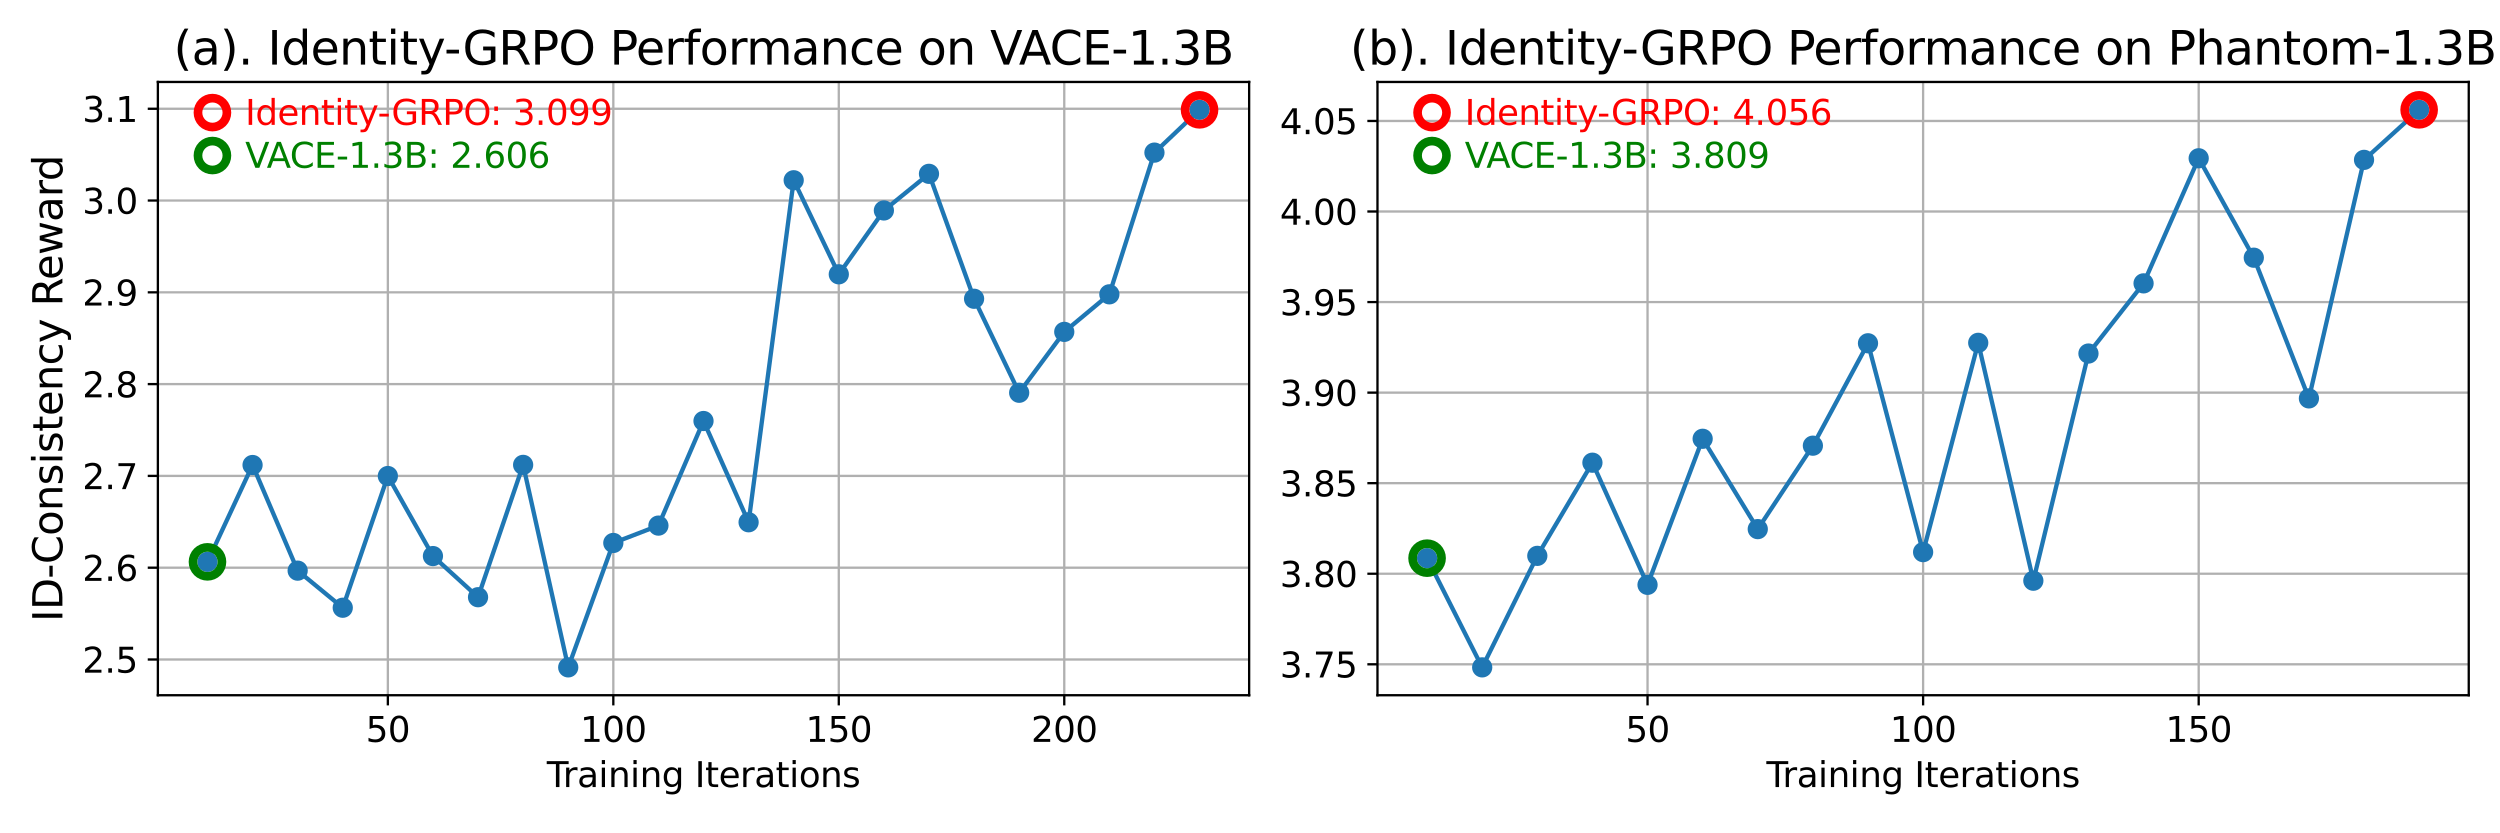 <?xml version="1.0" encoding="utf-8" standalone="no"?>
<!DOCTYPE svg PUBLIC "-//W3C//DTD SVG 1.1//EN"
  "http://www.w3.org/Graphics/SVG/1.1/DTD/svg11.dtd">
<svg xmlns:xlink="http://www.w3.org/1999/xlink" width="864pt" height="288pt" viewBox="0 0 864 288" xmlns="http://www.w3.org/2000/svg" version="1.1">
 <defs>
  <style type="text/css">*{stroke-linejoin: round; stroke-linecap: butt}</style>
 </defs>
 <g id="figure_1">
  <g id="patch_1">
   <path d="M 0 288 
L 864 288 
L 864 0 
L 0 0 
z
" style="fill: #ffffff"/>
  </g>
  <g id="axes_1">
   <g id="patch_2">
    <path d="M 54.56 240.28 
L 431.705 240.28 
L 431.705 28.32 
L 54.56 28.32 
z
" style="fill: #ffffff"/>
   </g>
   <g id="matplotlib.axis_1">
    <g id="xtick_1">
     <g id="line2d_1">
      <path d="M 134.041 240.28 
L 134.041 28.32 
" clip-path="url(#pf72b43ec78)" style="fill: none; stroke: #b0b0b0; stroke-width: 0.8; stroke-linecap: square"/>
     </g>
     <g id="line2d_2">
      <defs>
       <path id="me2c3adf2df" d="M 0 0 
L 0 3.5 
" style="stroke: #000000; stroke-width: 0.8"/>
      </defs>
      <g>
       <use xlink:href="#me2c3adf2df" x="134.041" y="240.28" style="stroke: #000000; stroke-width: 0.8"/>
      </g>
     </g>
     <g id="text_1">
      <!-- 50 -->
      <g transform="translate(126.406 256.398) scale(0.12 -0.12)">
       <defs>
        <path id="DejaVuSans-35" d="M 691 4666 
L 3169 4666 
L 3169 4134 
L 1269 4134 
L 1269 2991 
Q 1406 3038 1543 3061 
Q 1681 3084 1819 3084 
Q 2600 3084 3056 2656 
Q 3513 2228 3513 1497 
Q 3513 744 3044 326 
Q 2575 -91 1722 -91 
Q 1428 -91 1123 -41 
Q 819 9 494 109 
L 494 744 
Q 775 591 1075 516 
Q 1375 441 1709 441 
Q 2250 441 2565 725 
Q 2881 1009 2881 1497 
Q 2881 1984 2565 2268 
Q 2250 2553 1709 2553 
Q 1456 2553 1204 2497 
Q 953 2441 691 2322 
L 691 4666 
z
" transform="scale(0.016)"/>
        <path id="DejaVuSans-30" d="M 2034 4250 
Q 1547 4250 1301 3770 
Q 1056 3291 1056 2328 
Q 1056 1369 1301 889 
Q 1547 409 2034 409 
Q 2525 409 2770 889 
Q 3016 1369 3016 2328 
Q 3016 3291 2770 3770 
Q 2525 4250 2034 4250 
z
M 2034 4750 
Q 2819 4750 3233 4129 
Q 3647 3509 3647 2328 
Q 3647 1150 3233 529 
Q 2819 -91 2034 -91 
Q 1250 -91 836 529 
Q 422 1150 422 2328 
Q 422 3509 836 4129 
Q 1250 4750 2034 4750 
z
" transform="scale(0.016)"/>
       </defs>
       <use xlink:href="#DejaVuSans-35"/>
       <use xlink:href="#DejaVuSans-30" transform="translate(63.623 0)"/>
      </g>
     </g>
    </g>
    <g id="xtick_2">
     <g id="line2d_3">
      <path d="M 211.963 240.28 
L 211.963 28.32 
" clip-path="url(#pf72b43ec78)" style="fill: none; stroke: #b0b0b0; stroke-width: 0.8; stroke-linecap: square"/>
     </g>
     <g id="line2d_4">
      <g>
       <use xlink:href="#me2c3adf2df" x="211.963" y="240.28" style="stroke: #000000; stroke-width: 0.8"/>
      </g>
     </g>
     <g id="text_2">
      <!-- 100 -->
      <g transform="translate(200.511 256.398) scale(0.12 -0.12)">
       <defs>
        <path id="DejaVuSans-31" d="M 794 531 
L 1825 531 
L 1825 4091 
L 703 3866 
L 703 4441 
L 1819 4666 
L 2450 4666 
L 2450 531 
L 3481 531 
L 3481 0 
L 794 0 
L 794 531 
z
" transform="scale(0.016)"/>
       </defs>
       <use xlink:href="#DejaVuSans-31"/>
       <use xlink:href="#DejaVuSans-30" transform="translate(63.623 0)"/>
       <use xlink:href="#DejaVuSans-30" transform="translate(127.246 0)"/>
      </g>
     </g>
    </g>
    <g id="xtick_3">
     <g id="line2d_5">
      <path d="M 289.886 240.28 
L 289.886 28.32 
" clip-path="url(#pf72b43ec78)" style="fill: none; stroke: #b0b0b0; stroke-width: 0.8; stroke-linecap: square"/>
     </g>
     <g id="line2d_6">
      <g>
       <use xlink:href="#me2c3adf2df" x="289.886" y="240.28" style="stroke: #000000; stroke-width: 0.8"/>
      </g>
     </g>
     <g id="text_3">
      <!-- 150 -->
      <g transform="translate(278.434 256.398) scale(0.12 -0.12)">
       <use xlink:href="#DejaVuSans-31"/>
       <use xlink:href="#DejaVuSans-35" transform="translate(63.623 0)"/>
       <use xlink:href="#DejaVuSans-30" transform="translate(127.246 0)"/>
      </g>
     </g>
    </g>
    <g id="xtick_4">
     <g id="line2d_7">
      <path d="M 367.809 240.28 
L 367.809 28.32 
" clip-path="url(#pf72b43ec78)" style="fill: none; stroke: #b0b0b0; stroke-width: 0.8; stroke-linecap: square"/>
     </g>
     <g id="line2d_8">
      <g>
       <use xlink:href="#me2c3adf2df" x="367.809" y="240.28" style="stroke: #000000; stroke-width: 0.8"/>
      </g>
     </g>
     <g id="text_4">
      <!-- 200 -->
      <g transform="translate(356.356 256.398) scale(0.12 -0.12)">
       <defs>
        <path id="DejaVuSans-32" d="M 1228 531 
L 3431 531 
L 3431 0 
L 469 0 
L 469 531 
Q 828 903 1448 1529 
Q 2069 2156 2228 2338 
Q 2531 2678 2651 2914 
Q 2772 3150 2772 3378 
Q 2772 3750 2511 3984 
Q 2250 4219 1831 4219 
Q 1534 4219 1204 4116 
Q 875 4013 500 3803 
L 500 4441 
Q 881 4594 1212 4672 
Q 1544 4750 1819 4750 
Q 2544 4750 2975 4387 
Q 3406 4025 3406 3419 
Q 3406 3131 3298 2873 
Q 3191 2616 2906 2266 
Q 2828 2175 2409 1742 
Q 1991 1309 1228 531 
z
" transform="scale(0.016)"/>
       </defs>
       <use xlink:href="#DejaVuSans-32"/>
       <use xlink:href="#DejaVuSans-30" transform="translate(63.623 0)"/>
       <use xlink:href="#DejaVuSans-30" transform="translate(127.246 0)"/>
      </g>
     </g>
    </g>
    <g id="text_5">
     <!-- Training Iterations -->
     <g transform="translate(188.979 272.012) scale(0.12 -0.12)">
      <defs>
       <path id="DejaVuSans-54" d="M -19 4666 
L 3928 4666 
L 3928 4134 
L 2272 4134 
L 2272 0 
L 1638 0 
L 1638 4134 
L -19 4134 
L -19 4666 
z
" transform="scale(0.016)"/>
       <path id="DejaVuSans-72" d="M 2631 2963 
Q 2534 3019 2420 3045 
Q 2306 3072 2169 3072 
Q 1681 3072 1420 2755 
Q 1159 2438 1159 1844 
L 1159 0 
L 581 0 
L 581 3500 
L 1159 3500 
L 1159 2956 
Q 1341 3275 1631 3429 
Q 1922 3584 2338 3584 
Q 2397 3584 2469 3576 
Q 2541 3569 2628 3553 
L 2631 2963 
z
" transform="scale(0.016)"/>
       <path id="DejaVuSans-61" d="M 2194 1759 
Q 1497 1759 1228 1600 
Q 959 1441 959 1056 
Q 959 750 1161 570 
Q 1363 391 1709 391 
Q 2188 391 2477 730 
Q 2766 1069 2766 1631 
L 2766 1759 
L 2194 1759 
z
M 3341 1997 
L 3341 0 
L 2766 0 
L 2766 531 
Q 2569 213 2275 61 
Q 1981 -91 1556 -91 
Q 1019 -91 701 211 
Q 384 513 384 1019 
Q 384 1609 779 1909 
Q 1175 2209 1959 2209 
L 2766 2209 
L 2766 2266 
Q 2766 2663 2505 2880 
Q 2244 3097 1772 3097 
Q 1472 3097 1187 3025 
Q 903 2953 641 2809 
L 641 3341 
Q 956 3463 1253 3523 
Q 1550 3584 1831 3584 
Q 2591 3584 2966 3190 
Q 3341 2797 3341 1997 
z
" transform="scale(0.016)"/>
       <path id="DejaVuSans-69" d="M 603 3500 
L 1178 3500 
L 1178 0 
L 603 0 
L 603 3500 
z
M 603 4863 
L 1178 4863 
L 1178 4134 
L 603 4134 
L 603 4863 
z
" transform="scale(0.016)"/>
       <path id="DejaVuSans-6e" d="M 3513 2113 
L 3513 0 
L 2938 0 
L 2938 2094 
Q 2938 2591 2744 2837 
Q 2550 3084 2163 3084 
Q 1697 3084 1428 2787 
Q 1159 2491 1159 1978 
L 1159 0 
L 581 0 
L 581 3500 
L 1159 3500 
L 1159 2956 
Q 1366 3272 1645 3428 
Q 1925 3584 2291 3584 
Q 2894 3584 3203 3211 
Q 3513 2838 3513 2113 
z
" transform="scale(0.016)"/>
       <path id="DejaVuSans-67" d="M 2906 1791 
Q 2906 2416 2648 2759 
Q 2391 3103 1925 3103 
Q 1463 3103 1205 2759 
Q 947 2416 947 1791 
Q 947 1169 1205 825 
Q 1463 481 1925 481 
Q 2391 481 2648 825 
Q 2906 1169 2906 1791 
z
M 3481 434 
Q 3481 -459 3084 -895 
Q 2688 -1331 1869 -1331 
Q 1566 -1331 1297 -1286 
Q 1028 -1241 775 -1147 
L 775 -588 
Q 1028 -725 1275 -790 
Q 1522 -856 1778 -856 
Q 2344 -856 2625 -561 
Q 2906 -266 2906 331 
L 2906 616 
Q 2728 306 2450 153 
Q 2172 0 1784 0 
Q 1141 0 747 490 
Q 353 981 353 1791 
Q 353 2603 747 3093 
Q 1141 3584 1784 3584 
Q 2172 3584 2450 3431 
Q 2728 3278 2906 2969 
L 2906 3500 
L 3481 3500 
L 3481 434 
z
" transform="scale(0.016)"/>
       <path id="DejaVuSans-20" transform="scale(0.016)"/>
       <path id="DejaVuSans-49" d="M 628 4666 
L 1259 4666 
L 1259 0 
L 628 0 
L 628 4666 
z
" transform="scale(0.016)"/>
       <path id="DejaVuSans-74" d="M 1172 4494 
L 1172 3500 
L 2356 3500 
L 2356 3053 
L 1172 3053 
L 1172 1153 
Q 1172 725 1289 603 
Q 1406 481 1766 481 
L 2356 481 
L 2356 0 
L 1766 0 
Q 1100 0 847 248 
Q 594 497 594 1153 
L 594 3053 
L 172 3053 
L 172 3500 
L 594 3500 
L 594 4494 
L 1172 4494 
z
" transform="scale(0.016)"/>
       <path id="DejaVuSans-65" d="M 3597 1894 
L 3597 1613 
L 953 1613 
Q 991 1019 1311 708 
Q 1631 397 2203 397 
Q 2534 397 2845 478 
Q 3156 559 3463 722 
L 3463 178 
Q 3153 47 2828 -22 
Q 2503 -91 2169 -91 
Q 1331 -91 842 396 
Q 353 884 353 1716 
Q 353 2575 817 3079 
Q 1281 3584 2069 3584 
Q 2775 3584 3186 3129 
Q 3597 2675 3597 1894 
z
M 3022 2063 
Q 3016 2534 2758 2815 
Q 2500 3097 2075 3097 
Q 1594 3097 1305 2825 
Q 1016 2553 972 2059 
L 3022 2063 
z
" transform="scale(0.016)"/>
       <path id="DejaVuSans-6f" d="M 1959 3097 
Q 1497 3097 1228 2736 
Q 959 2375 959 1747 
Q 959 1119 1226 758 
Q 1494 397 1959 397 
Q 2419 397 2687 759 
Q 2956 1122 2956 1747 
Q 2956 2369 2687 2733 
Q 2419 3097 1959 3097 
z
M 1959 3584 
Q 2709 3584 3137 3096 
Q 3566 2609 3566 1747 
Q 3566 888 3137 398 
Q 2709 -91 1959 -91 
Q 1206 -91 779 398 
Q 353 888 353 1747 
Q 353 2609 779 3096 
Q 1206 3584 1959 3584 
z
" transform="scale(0.016)"/>
       <path id="DejaVuSans-73" d="M 2834 3397 
L 2834 2853 
Q 2591 2978 2328 3040 
Q 2066 3103 1784 3103 
Q 1356 3103 1142 2972 
Q 928 2841 928 2578 
Q 928 2378 1081 2264 
Q 1234 2150 1697 2047 
L 1894 2003 
Q 2506 1872 2764 1633 
Q 3022 1394 3022 966 
Q 3022 478 2636 193 
Q 2250 -91 1575 -91 
Q 1294 -91 989 -36 
Q 684 19 347 128 
L 347 722 
Q 666 556 975 473 
Q 1284 391 1588 391 
Q 1994 391 2212 530 
Q 2431 669 2431 922 
Q 2431 1156 2273 1281 
Q 2116 1406 1581 1522 
L 1381 1569 
Q 847 1681 609 1914 
Q 372 2147 372 2553 
Q 372 3047 722 3315 
Q 1072 3584 1716 3584 
Q 2034 3584 2315 3537 
Q 2597 3491 2834 3397 
z
" transform="scale(0.016)"/>
      </defs>
      <use xlink:href="#DejaVuSans-54"/>
      <use xlink:href="#DejaVuSans-72" transform="translate(46.334 0)"/>
      <use xlink:href="#DejaVuSans-61" transform="translate(87.447 0)"/>
      <use xlink:href="#DejaVuSans-69" transform="translate(148.727 0)"/>
      <use xlink:href="#DejaVuSans-6e" transform="translate(176.51 0)"/>
      <use xlink:href="#DejaVuSans-69" transform="translate(239.889 0)"/>
      <use xlink:href="#DejaVuSans-6e" transform="translate(267.672 0)"/>
      <use xlink:href="#DejaVuSans-67" transform="translate(331.051 0)"/>
      <use xlink:href="#DejaVuSans-20" transform="translate(394.527 0)"/>
      <use xlink:href="#DejaVuSans-49" transform="translate(426.314 0)"/>
      <use xlink:href="#DejaVuSans-74" transform="translate(455.807 0)"/>
      <use xlink:href="#DejaVuSans-65" transform="translate(495.016 0)"/>
      <use xlink:href="#DejaVuSans-72" transform="translate(556.539 0)"/>
      <use xlink:href="#DejaVuSans-61" transform="translate(597.652 0)"/>
      <use xlink:href="#DejaVuSans-74" transform="translate(658.932 0)"/>
      <use xlink:href="#DejaVuSans-69" transform="translate(698.141 0)"/>
      <use xlink:href="#DejaVuSans-6f" transform="translate(725.924 0)"/>
      <use xlink:href="#DejaVuSans-6e" transform="translate(787.105 0)"/>
      <use xlink:href="#DejaVuSans-73" transform="translate(850.484 0)"/>
     </g>
    </g>
   </g>
   <g id="matplotlib.axis_2">
    <g id="ytick_1">
     <g id="line2d_9">
      <path d="M 54.56 227.919 
L 431.705 227.919 
" clip-path="url(#pf72b43ec78)" style="fill: none; stroke: #b0b0b0; stroke-width: 0.8; stroke-linecap: square"/>
     </g>
     <g id="line2d_10">
      <defs>
       <path id="m7e132e2dbe" d="M 0 0 
L -3.5 0 
" style="stroke: #000000; stroke-width: 0.8"/>
      </defs>
      <g>
       <use xlink:href="#m7e132e2dbe" x="54.56" y="227.919" style="stroke: #000000; stroke-width: 0.8"/>
      </g>
     </g>
     <g id="text_6">
      <!-- 2.5 -->
      <g transform="translate(28.476 232.478) scale(0.12 -0.12)">
       <defs>
        <path id="DejaVuSans-2e" d="M 684 794 
L 1344 794 
L 1344 0 
L 684 0 
L 684 794 
z
" transform="scale(0.016)"/>
       </defs>
       <use xlink:href="#DejaVuSans-32"/>
       <use xlink:href="#DejaVuSans-2e" transform="translate(63.623 0)"/>
       <use xlink:href="#DejaVuSans-35" transform="translate(95.41 0)"/>
      </g>
     </g>
    </g>
    <g id="ytick_2">
     <g id="line2d_11">
      <path d="M 54.56 196.196 
L 431.705 196.196 
" clip-path="url(#pf72b43ec78)" style="fill: none; stroke: #b0b0b0; stroke-width: 0.8; stroke-linecap: square"/>
     </g>
     <g id="line2d_12">
      <g>
       <use xlink:href="#m7e132e2dbe" x="54.56" y="196.196" style="stroke: #000000; stroke-width: 0.8"/>
      </g>
     </g>
     <g id="text_7">
      <!-- 2.6 -->
      <g transform="translate(28.476 200.756) scale(0.12 -0.12)">
       <defs>
        <path id="DejaVuSans-36" d="M 2113 2584 
Q 1688 2584 1439 2293 
Q 1191 2003 1191 1497 
Q 1191 994 1439 701 
Q 1688 409 2113 409 
Q 2538 409 2786 701 
Q 3034 994 3034 1497 
Q 3034 2003 2786 2293 
Q 2538 2584 2113 2584 
z
M 3366 4563 
L 3366 3988 
Q 3128 4100 2886 4159 
Q 2644 4219 2406 4219 
Q 1781 4219 1451 3797 
Q 1122 3375 1075 2522 
Q 1259 2794 1537 2939 
Q 1816 3084 2150 3084 
Q 2853 3084 3261 2657 
Q 3669 2231 3669 1497 
Q 3669 778 3244 343 
Q 2819 -91 2113 -91 
Q 1303 -91 875 529 
Q 447 1150 447 2328 
Q 447 3434 972 4092 
Q 1497 4750 2381 4750 
Q 2619 4750 2861 4703 
Q 3103 4656 3366 4563 
z
" transform="scale(0.016)"/>
       </defs>
       <use xlink:href="#DejaVuSans-32"/>
       <use xlink:href="#DejaVuSans-2e" transform="translate(63.623 0)"/>
       <use xlink:href="#DejaVuSans-36" transform="translate(95.41 0)"/>
      </g>
     </g>
    </g>
    <g id="ytick_3">
     <g id="line2d_13">
      <path d="M 54.56 164.474 
L 431.705 164.474 
" clip-path="url(#pf72b43ec78)" style="fill: none; stroke: #b0b0b0; stroke-width: 0.8; stroke-linecap: square"/>
     </g>
     <g id="line2d_14">
      <g>
       <use xlink:href="#m7e132e2dbe" x="54.56" y="164.474" style="stroke: #000000; stroke-width: 0.8"/>
      </g>
     </g>
     <g id="text_8">
      <!-- 2.7 -->
      <g transform="translate(28.476 169.033) scale(0.12 -0.12)">
       <defs>
        <path id="DejaVuSans-37" d="M 525 4666 
L 3525 4666 
L 3525 4397 
L 1831 0 
L 1172 0 
L 2766 4134 
L 525 4134 
L 525 4666 
z
" transform="scale(0.016)"/>
       </defs>
       <use xlink:href="#DejaVuSans-32"/>
       <use xlink:href="#DejaVuSans-2e" transform="translate(63.623 0)"/>
       <use xlink:href="#DejaVuSans-37" transform="translate(95.41 0)"/>
      </g>
     </g>
    </g>
    <g id="ytick_4">
     <g id="line2d_15">
      <path d="M 54.56 132.752 
L 431.705 132.752 
" clip-path="url(#pf72b43ec78)" style="fill: none; stroke: #b0b0b0; stroke-width: 0.8; stroke-linecap: square"/>
     </g>
     <g id="line2d_16">
      <g>
       <use xlink:href="#m7e132e2dbe" x="54.56" y="132.752" style="stroke: #000000; stroke-width: 0.8"/>
      </g>
     </g>
     <g id="text_9">
      <!-- 2.8 -->
      <g transform="translate(28.476 137.311) scale(0.12 -0.12)">
       <defs>
        <path id="DejaVuSans-38" d="M 2034 2216 
Q 1584 2216 1326 1975 
Q 1069 1734 1069 1313 
Q 1069 891 1326 650 
Q 1584 409 2034 409 
Q 2484 409 2743 651 
Q 3003 894 3003 1313 
Q 3003 1734 2745 1975 
Q 2488 2216 2034 2216 
z
M 1403 2484 
Q 997 2584 770 2862 
Q 544 3141 544 3541 
Q 544 4100 942 4425 
Q 1341 4750 2034 4750 
Q 2731 4750 3128 4425 
Q 3525 4100 3525 3541 
Q 3525 3141 3298 2862 
Q 3072 2584 2669 2484 
Q 3125 2378 3379 2068 
Q 3634 1759 3634 1313 
Q 3634 634 3220 271 
Q 2806 -91 2034 -91 
Q 1263 -91 848 271 
Q 434 634 434 1313 
Q 434 1759 690 2068 
Q 947 2378 1403 2484 
z
M 1172 3481 
Q 1172 3119 1398 2916 
Q 1625 2713 2034 2713 
Q 2441 2713 2670 2916 
Q 2900 3119 2900 3481 
Q 2900 3844 2670 4047 
Q 2441 4250 2034 4250 
Q 1625 4250 1398 4047 
Q 1172 3844 1172 3481 
z
" transform="scale(0.016)"/>
       </defs>
       <use xlink:href="#DejaVuSans-32"/>
       <use xlink:href="#DejaVuSans-2e" transform="translate(63.623 0)"/>
       <use xlink:href="#DejaVuSans-38" transform="translate(95.41 0)"/>
      </g>
     </g>
    </g>
    <g id="ytick_5">
     <g id="line2d_17">
      <path d="M 54.56 101.03 
L 431.705 101.03 
" clip-path="url(#pf72b43ec78)" style="fill: none; stroke: #b0b0b0; stroke-width: 0.8; stroke-linecap: square"/>
     </g>
     <g id="line2d_18">
      <g>
       <use xlink:href="#m7e132e2dbe" x="54.56" y="101.03" style="stroke: #000000; stroke-width: 0.8"/>
      </g>
     </g>
     <g id="text_10">
      <!-- 2.9 -->
      <g transform="translate(28.476 105.589) scale(0.12 -0.12)">
       <defs>
        <path id="DejaVuSans-39" d="M 703 97 
L 703 672 
Q 941 559 1184 500 
Q 1428 441 1663 441 
Q 2288 441 2617 861 
Q 2947 1281 2994 2138 
Q 2813 1869 2534 1725 
Q 2256 1581 1919 1581 
Q 1219 1581 811 2004 
Q 403 2428 403 3163 
Q 403 3881 828 4315 
Q 1253 4750 1959 4750 
Q 2769 4750 3195 4129 
Q 3622 3509 3622 2328 
Q 3622 1225 3098 567 
Q 2575 -91 1691 -91 
Q 1453 -91 1209 -44 
Q 966 3 703 97 
z
M 1959 2075 
Q 2384 2075 2632 2365 
Q 2881 2656 2881 3163 
Q 2881 3666 2632 3958 
Q 2384 4250 1959 4250 
Q 1534 4250 1286 3958 
Q 1038 3666 1038 3163 
Q 1038 2656 1286 2365 
Q 1534 2075 1959 2075 
z
" transform="scale(0.016)"/>
       </defs>
       <use xlink:href="#DejaVuSans-32"/>
       <use xlink:href="#DejaVuSans-2e" transform="translate(63.623 0)"/>
       <use xlink:href="#DejaVuSans-39" transform="translate(95.41 0)"/>
      </g>
     </g>
    </g>
    <g id="ytick_6">
     <g id="line2d_19">
      <path d="M 54.56 69.308 
L 431.705 69.308 
" clip-path="url(#pf72b43ec78)" style="fill: none; stroke: #b0b0b0; stroke-width: 0.8; stroke-linecap: square"/>
     </g>
     <g id="line2d_20">
      <g>
       <use xlink:href="#m7e132e2dbe" x="54.56" y="69.308" style="stroke: #000000; stroke-width: 0.8"/>
      </g>
     </g>
     <g id="text_11">
      <!-- 3.0 -->
      <g transform="translate(28.476 73.867) scale(0.12 -0.12)">
       <defs>
        <path id="DejaVuSans-33" d="M 2597 2516 
Q 3050 2419 3304 2112 
Q 3559 1806 3559 1356 
Q 3559 666 3084 287 
Q 2609 -91 1734 -91 
Q 1441 -91 1130 -33 
Q 819 25 488 141 
L 488 750 
Q 750 597 1062 519 
Q 1375 441 1716 441 
Q 2309 441 2620 675 
Q 2931 909 2931 1356 
Q 2931 1769 2642 2001 
Q 2353 2234 1838 2234 
L 1294 2234 
L 1294 2753 
L 1863 2753 
Q 2328 2753 2575 2939 
Q 2822 3125 2822 3475 
Q 2822 3834 2567 4026 
Q 2313 4219 1838 4219 
Q 1578 4219 1281 4162 
Q 984 4106 628 3988 
L 628 4550 
Q 988 4650 1302 4700 
Q 1616 4750 1894 4750 
Q 2613 4750 3031 4423 
Q 3450 4097 3450 3541 
Q 3450 3153 3228 2886 
Q 3006 2619 2597 2516 
z
" transform="scale(0.016)"/>
       </defs>
       <use xlink:href="#DejaVuSans-33"/>
       <use xlink:href="#DejaVuSans-2e" transform="translate(63.623 0)"/>
       <use xlink:href="#DejaVuSans-30" transform="translate(95.41 0)"/>
      </g>
     </g>
    </g>
    <g id="ytick_7">
     <g id="line2d_21">
      <path d="M 54.56 37.585 
L 431.705 37.585 
" clip-path="url(#pf72b43ec78)" style="fill: none; stroke: #b0b0b0; stroke-width: 0.8; stroke-linecap: square"/>
     </g>
     <g id="line2d_22">
      <g>
       <use xlink:href="#m7e132e2dbe" x="54.56" y="37.585" style="stroke: #000000; stroke-width: 0.8"/>
      </g>
     </g>
     <g id="text_12">
      <!-- 3.1 -->
      <g transform="translate(28.476 42.144) scale(0.12 -0.12)">
       <use xlink:href="#DejaVuSans-33"/>
       <use xlink:href="#DejaVuSans-2e" transform="translate(63.623 0)"/>
       <use xlink:href="#DejaVuSans-31" transform="translate(95.41 0)"/>
      </g>
     </g>
    </g>
    <g id="text_13">
     <!-- ID-Consistency Reward -->
     <g transform="translate(21.565 214.9) rotate(-90) scale(0.14 -0.14)">
      <defs>
       <path id="DejaVuSans-44" d="M 1259 4147 
L 1259 519 
L 2022 519 
Q 2988 519 3436 956 
Q 3884 1394 3884 2338 
Q 3884 3275 3436 3711 
Q 2988 4147 2022 4147 
L 1259 4147 
z
M 628 4666 
L 1925 4666 
Q 3281 4666 3915 4102 
Q 4550 3538 4550 2338 
Q 4550 1131 3912 565 
Q 3275 0 1925 0 
L 628 0 
L 628 4666 
z
" transform="scale(0.016)"/>
       <path id="DejaVuSans-2d" d="M 313 2009 
L 1997 2009 
L 1997 1497 
L 313 1497 
L 313 2009 
z
" transform="scale(0.016)"/>
       <path id="DejaVuSans-43" d="M 4122 4306 
L 4122 3641 
Q 3803 3938 3442 4084 
Q 3081 4231 2675 4231 
Q 1875 4231 1450 3742 
Q 1025 3253 1025 2328 
Q 1025 1406 1450 917 
Q 1875 428 2675 428 
Q 3081 428 3442 575 
Q 3803 722 4122 1019 
L 4122 359 
Q 3791 134 3420 21 
Q 3050 -91 2638 -91 
Q 1578 -91 968 557 
Q 359 1206 359 2328 
Q 359 3453 968 4101 
Q 1578 4750 2638 4750 
Q 3056 4750 3426 4639 
Q 3797 4528 4122 4306 
z
" transform="scale(0.016)"/>
       <path id="DejaVuSans-63" d="M 3122 3366 
L 3122 2828 
Q 2878 2963 2633 3030 
Q 2388 3097 2138 3097 
Q 1578 3097 1268 2742 
Q 959 2388 959 1747 
Q 959 1106 1268 751 
Q 1578 397 2138 397 
Q 2388 397 2633 464 
Q 2878 531 3122 666 
L 3122 134 
Q 2881 22 2623 -34 
Q 2366 -91 2075 -91 
Q 1284 -91 818 406 
Q 353 903 353 1747 
Q 353 2603 823 3093 
Q 1294 3584 2113 3584 
Q 2378 3584 2631 3529 
Q 2884 3475 3122 3366 
z
" transform="scale(0.016)"/>
       <path id="DejaVuSans-79" d="M 2059 -325 
Q 1816 -950 1584 -1140 
Q 1353 -1331 966 -1331 
L 506 -1331 
L 506 -850 
L 844 -850 
Q 1081 -850 1212 -737 
Q 1344 -625 1503 -206 
L 1606 56 
L 191 3500 
L 800 3500 
L 1894 763 
L 2988 3500 
L 3597 3500 
L 2059 -325 
z
" transform="scale(0.016)"/>
       <path id="DejaVuSans-52" d="M 2841 2188 
Q 3044 2119 3236 1894 
Q 3428 1669 3622 1275 
L 4263 0 
L 3584 0 
L 2988 1197 
Q 2756 1666 2539 1819 
Q 2322 1972 1947 1972 
L 1259 1972 
L 1259 0 
L 628 0 
L 628 4666 
L 2053 4666 
Q 2853 4666 3247 4331 
Q 3641 3997 3641 3322 
Q 3641 2881 3436 2590 
Q 3231 2300 2841 2188 
z
M 1259 4147 
L 1259 2491 
L 2053 2491 
Q 2509 2491 2742 2702 
Q 2975 2913 2975 3322 
Q 2975 3731 2742 3939 
Q 2509 4147 2053 4147 
L 1259 4147 
z
" transform="scale(0.016)"/>
       <path id="DejaVuSans-77" d="M 269 3500 
L 844 3500 
L 1563 769 
L 2278 3500 
L 2956 3500 
L 3675 769 
L 4391 3500 
L 4966 3500 
L 4050 0 
L 3372 0 
L 2619 2869 
L 1863 0 
L 1184 0 
L 269 3500 
z
" transform="scale(0.016)"/>
       <path id="DejaVuSans-64" d="M 2906 2969 
L 2906 4863 
L 3481 4863 
L 3481 0 
L 2906 0 
L 2906 525 
Q 2725 213 2448 61 
Q 2172 -91 1784 -91 
Q 1150 -91 751 415 
Q 353 922 353 1747 
Q 353 2572 751 3078 
Q 1150 3584 1784 3584 
Q 2172 3584 2448 3432 
Q 2725 3281 2906 2969 
z
M 947 1747 
Q 947 1113 1208 752 
Q 1469 391 1925 391 
Q 2381 391 2643 752 
Q 2906 1113 2906 1747 
Q 2906 2381 2643 2742 
Q 2381 3103 1925 3103 
Q 1469 3103 1208 2742 
Q 947 2381 947 1747 
z
" transform="scale(0.016)"/>
      </defs>
      <use xlink:href="#DejaVuSans-49"/>
      <use xlink:href="#DejaVuSans-44" transform="translate(29.492 0)"/>
      <use xlink:href="#DejaVuSans-2d" transform="translate(106.494 0)"/>
      <use xlink:href="#DejaVuSans-43" transform="translate(142.578 0)"/>
      <use xlink:href="#DejaVuSans-6f" transform="translate(212.402 0)"/>
      <use xlink:href="#DejaVuSans-6e" transform="translate(273.584 0)"/>
      <use xlink:href="#DejaVuSans-73" transform="translate(336.963 0)"/>
      <use xlink:href="#DejaVuSans-69" transform="translate(389.062 0)"/>
      <use xlink:href="#DejaVuSans-73" transform="translate(416.846 0)"/>
      <use xlink:href="#DejaVuSans-74" transform="translate(468.945 0)"/>
      <use xlink:href="#DejaVuSans-65" transform="translate(508.154 0)"/>
      <use xlink:href="#DejaVuSans-6e" transform="translate(569.678 0)"/>
      <use xlink:href="#DejaVuSans-63" transform="translate(633.057 0)"/>
      <use xlink:href="#DejaVuSans-79" transform="translate(688.037 0)"/>
      <use xlink:href="#DejaVuSans-20" transform="translate(747.217 0)"/>
      <use xlink:href="#DejaVuSans-52" transform="translate(779.004 0)"/>
      <use xlink:href="#DejaVuSans-65" transform="translate(843.986 0)"/>
      <use xlink:href="#DejaVuSans-77" transform="translate(905.51 0)"/>
      <use xlink:href="#DejaVuSans-61" transform="translate(987.297 0)"/>
      <use xlink:href="#DejaVuSans-72" transform="translate(1048.576 0)"/>
      <use xlink:href="#DejaVuSans-64" transform="translate(1087.939 0)"/>
     </g>
    </g>
   </g>
   <g id="line2d_23">
    <path d="M 71.703 194.172 
L 87.287 160.708 
L 102.872 197.217 
L 118.456 210.032 
L 134.041 164.516 
L 149.625 192.177 
L 165.21 206.394 
L 180.794 160.664 
L 196.379 230.645 
L 211.963 187.65 
L 227.548 181.649 
L 243.132 145.499 
L 258.717 180.493 
L 274.302 62.299 
L 289.886 94.799 
L 305.471 72.735 
L 321.055 60.078 
L 336.64 103.252 
L 352.224 135.738 
L 367.809 114.698 
L 383.393 101.719 
L 398.978 52.744 
L 414.562 37.955 
" clip-path="url(#pf72b43ec78)" style="fill: none; stroke: #1f77b4; stroke-width: 1.5; stroke-linecap: square"/>
    <defs>
     <path id="m356a40a188" d="M 0 3 
C 0.796 3 1.559 2.684 2.121 2.121 
C 2.684 1.559 3 0.796 3 0 
C 3 -0.796 2.684 -1.559 2.121 -2.121 
C 1.559 -2.684 0.796 -3 0 -3 
C -0.796 -3 -1.559 -2.684 -2.121 -2.121 
C -2.684 -1.559 -3 -0.796 -3 0 
C -3 0.796 -2.684 1.559 -2.121 2.121 
C -1.559 2.684 -0.796 3 0 3 
z
" style="stroke: #1f77b4"/>
    </defs>
    <g clip-path="url(#pf72b43ec78)">
     <use xlink:href="#m356a40a188" x="71.703" y="194.172" style="fill: #1f77b4; stroke: #1f77b4"/>
     <use xlink:href="#m356a40a188" x="87.287" y="160.708" style="fill: #1f77b4; stroke: #1f77b4"/>
     <use xlink:href="#m356a40a188" x="102.872" y="197.217" style="fill: #1f77b4; stroke: #1f77b4"/>
     <use xlink:href="#m356a40a188" x="118.456" y="210.032" style="fill: #1f77b4; stroke: #1f77b4"/>
     <use xlink:href="#m356a40a188" x="134.041" y="164.516" style="fill: #1f77b4; stroke: #1f77b4"/>
     <use xlink:href="#m356a40a188" x="149.625" y="192.177" style="fill: #1f77b4; stroke: #1f77b4"/>
     <use xlink:href="#m356a40a188" x="165.21" y="206.394" style="fill: #1f77b4; stroke: #1f77b4"/>
     <use xlink:href="#m356a40a188" x="180.794" y="160.664" style="fill: #1f77b4; stroke: #1f77b4"/>
     <use xlink:href="#m356a40a188" x="196.379" y="230.645" style="fill: #1f77b4; stroke: #1f77b4"/>
     <use xlink:href="#m356a40a188" x="211.963" y="187.65" style="fill: #1f77b4; stroke: #1f77b4"/>
     <use xlink:href="#m356a40a188" x="227.548" y="181.649" style="fill: #1f77b4; stroke: #1f77b4"/>
     <use xlink:href="#m356a40a188" x="243.132" y="145.499" style="fill: #1f77b4; stroke: #1f77b4"/>
     <use xlink:href="#m356a40a188" x="258.717" y="180.493" style="fill: #1f77b4; stroke: #1f77b4"/>
     <use xlink:href="#m356a40a188" x="274.302" y="62.299" style="fill: #1f77b4; stroke: #1f77b4"/>
     <use xlink:href="#m356a40a188" x="289.886" y="94.799" style="fill: #1f77b4; stroke: #1f77b4"/>
     <use xlink:href="#m356a40a188" x="305.471" y="72.735" style="fill: #1f77b4; stroke: #1f77b4"/>
     <use xlink:href="#m356a40a188" x="321.055" y="60.078" style="fill: #1f77b4; stroke: #1f77b4"/>
     <use xlink:href="#m356a40a188" x="336.64" y="103.252" style="fill: #1f77b4; stroke: #1f77b4"/>
     <use xlink:href="#m356a40a188" x="352.224" y="135.738" style="fill: #1f77b4; stroke: #1f77b4"/>
     <use xlink:href="#m356a40a188" x="367.809" y="114.698" style="fill: #1f77b4; stroke: #1f77b4"/>
     <use xlink:href="#m356a40a188" x="383.393" y="101.719" style="fill: #1f77b4; stroke: #1f77b4"/>
     <use xlink:href="#m356a40a188" x="398.978" y="52.744" style="fill: #1f77b4; stroke: #1f77b4"/>
     <use xlink:href="#m356a40a188" x="414.562" y="37.955" style="fill: #1f77b4; stroke: #1f77b4"/>
    </g>
   </g>
   <g id="patch_3">
    <path d="M 54.56 240.28 
L 54.56 28.32 
" style="fill: none; stroke: #000000; stroke-width: 0.8; stroke-linejoin: miter; stroke-linecap: square"/>
   </g>
   <g id="patch_4">
    <path d="M 431.705 240.28 
L 431.705 28.32 
" style="fill: none; stroke: #000000; stroke-width: 0.8; stroke-linejoin: miter; stroke-linecap: square"/>
   </g>
   <g id="patch_5">
    <path d="M 54.56 240.28 
L 431.705 240.28 
" style="fill: none; stroke: #000000; stroke-width: 0.8; stroke-linejoin: miter; stroke-linecap: square"/>
   </g>
   <g id="patch_6">
    <path d="M 54.56 28.32 
L 431.705 28.32 
" style="fill: none; stroke: #000000; stroke-width: 0.8; stroke-linejoin: miter; stroke-linecap: square"/>
   </g>
   <g id="text_14">
    <!-- Identity-GRPO: 3.099 -->
    <g style="fill: #ff0000" transform="translate(84.732 43.157) scale(0.12 -0.12)">
     <defs>
      <path id="DejaVuSans-47" d="M 3809 666 
L 3809 1919 
L 2778 1919 
L 2778 2438 
L 4434 2438 
L 4434 434 
Q 4069 175 3628 42 
Q 3188 -91 2688 -91 
Q 1594 -91 976 548 
Q 359 1188 359 2328 
Q 359 3472 976 4111 
Q 1594 4750 2688 4750 
Q 3144 4750 3555 4637 
Q 3966 4525 4313 4306 
L 4313 3634 
Q 3963 3931 3569 4081 
Q 3175 4231 2741 4231 
Q 1884 4231 1454 3753 
Q 1025 3275 1025 2328 
Q 1025 1384 1454 906 
Q 1884 428 2741 428 
Q 3075 428 3337 486 
Q 3600 544 3809 666 
z
" transform="scale(0.016)"/>
      <path id="DejaVuSans-50" d="M 1259 4147 
L 1259 2394 
L 2053 2394 
Q 2494 2394 2734 2622 
Q 2975 2850 2975 3272 
Q 2975 3691 2734 3919 
Q 2494 4147 2053 4147 
L 1259 4147 
z
M 628 4666 
L 2053 4666 
Q 2838 4666 3239 4311 
Q 3641 3956 3641 3272 
Q 3641 2581 3239 2228 
Q 2838 1875 2053 1875 
L 1259 1875 
L 1259 0 
L 628 0 
L 628 4666 
z
" transform="scale(0.016)"/>
      <path id="DejaVuSans-4f" d="M 2522 4238 
Q 1834 4238 1429 3725 
Q 1025 3213 1025 2328 
Q 1025 1447 1429 934 
Q 1834 422 2522 422 
Q 3209 422 3611 934 
Q 4013 1447 4013 2328 
Q 4013 3213 3611 3725 
Q 3209 4238 2522 4238 
z
M 2522 4750 
Q 3503 4750 4090 4092 
Q 4678 3434 4678 2328 
Q 4678 1225 4090 567 
Q 3503 -91 2522 -91 
Q 1538 -91 948 565 
Q 359 1222 359 2328 
Q 359 3434 948 4092 
Q 1538 4750 2522 4750 
z
" transform="scale(0.016)"/>
      <path id="DejaVuSans-3a" d="M 750 794 
L 1409 794 
L 1409 0 
L 750 0 
L 750 794 
z
M 750 3309 
L 1409 3309 
L 1409 2516 
L 750 2516 
L 750 3309 
z
" transform="scale(0.016)"/>
     </defs>
     <use xlink:href="#DejaVuSans-49"/>
     <use xlink:href="#DejaVuSans-64" transform="translate(29.492 0)"/>
     <use xlink:href="#DejaVuSans-65" transform="translate(92.969 0)"/>
     <use xlink:href="#DejaVuSans-6e" transform="translate(154.492 0)"/>
     <use xlink:href="#DejaVuSans-74" transform="translate(217.871 0)"/>
     <use xlink:href="#DejaVuSans-69" transform="translate(257.08 0)"/>
     <use xlink:href="#DejaVuSans-74" transform="translate(284.863 0)"/>
     <use xlink:href="#DejaVuSans-79" transform="translate(324.072 0)"/>
     <use xlink:href="#DejaVuSans-2d" transform="translate(381.502 0)"/>
     <use xlink:href="#DejaVuSans-47" transform="translate(421.211 0)"/>
     <use xlink:href="#DejaVuSans-52" transform="translate(498.701 0)"/>
     <use xlink:href="#DejaVuSans-50" transform="translate(568.184 0)"/>
     <use xlink:href="#DejaVuSans-4f" transform="translate(628.486 0)"/>
     <use xlink:href="#DejaVuSans-3a" transform="translate(705.447 0)"/>
     <use xlink:href="#DejaVuSans-20" transform="translate(739.139 0)"/>
     <use xlink:href="#DejaVuSans-33" transform="translate(770.926 0)"/>
     <use xlink:href="#DejaVuSans-2e" transform="translate(834.549 0)"/>
     <use xlink:href="#DejaVuSans-30" transform="translate(866.336 0)"/>
     <use xlink:href="#DejaVuSans-39" transform="translate(929.959 0)"/>
     <use xlink:href="#DejaVuSans-39" transform="translate(993.582 0)"/>
    </g>
   </g>
   <g id="text_15">
    <!-- VACE-1.3B: 2.606 -->
    <g style="fill: #008000" transform="translate(84.732 57.994) scale(0.12 -0.12)">
     <defs>
      <path id="DejaVuSans-56" d="M 1831 0 
L 50 4666 
L 709 4666 
L 2188 738 
L 3669 4666 
L 4325 4666 
L 2547 0 
L 1831 0 
z
" transform="scale(0.016)"/>
      <path id="DejaVuSans-41" d="M 2188 4044 
L 1331 1722 
L 3047 1722 
L 2188 4044 
z
M 1831 4666 
L 2547 4666 
L 4325 0 
L 3669 0 
L 3244 1197 
L 1141 1197 
L 716 0 
L 50 0 
L 1831 4666 
z
" transform="scale(0.016)"/>
      <path id="DejaVuSans-45" d="M 628 4666 
L 3578 4666 
L 3578 4134 
L 1259 4134 
L 1259 2753 
L 3481 2753 
L 3481 2222 
L 1259 2222 
L 1259 531 
L 3634 531 
L 3634 0 
L 628 0 
L 628 4666 
z
" transform="scale(0.016)"/>
      <path id="DejaVuSans-42" d="M 1259 2228 
L 1259 519 
L 2272 519 
Q 2781 519 3026 730 
Q 3272 941 3272 1375 
Q 3272 1813 3026 2020 
Q 2781 2228 2272 2228 
L 1259 2228 
z
M 1259 4147 
L 1259 2741 
L 2194 2741 
Q 2656 2741 2882 2914 
Q 3109 3088 3109 3444 
Q 3109 3797 2882 3972 
Q 2656 4147 2194 4147 
L 1259 4147 
z
M 628 4666 
L 2241 4666 
Q 2963 4666 3353 4366 
Q 3744 4066 3744 3513 
Q 3744 3084 3544 2831 
Q 3344 2578 2956 2516 
Q 3422 2416 3680 2098 
Q 3938 1781 3938 1306 
Q 3938 681 3513 340 
Q 3088 0 2303 0 
L 628 0 
L 628 4666 
z
" transform="scale(0.016)"/>
     </defs>
     <use xlink:href="#DejaVuSans-56"/>
     <use xlink:href="#DejaVuSans-41" transform="translate(62.033 0)"/>
     <use xlink:href="#DejaVuSans-43" transform="translate(128.691 0)"/>
     <use xlink:href="#DejaVuSans-45" transform="translate(198.516 0)"/>
     <use xlink:href="#DejaVuSans-2d" transform="translate(261.699 0)"/>
     <use xlink:href="#DejaVuSans-31" transform="translate(297.783 0)"/>
     <use xlink:href="#DejaVuSans-2e" transform="translate(361.406 0)"/>
     <use xlink:href="#DejaVuSans-33" transform="translate(393.193 0)"/>
     <use xlink:href="#DejaVuSans-42" transform="translate(456.816 0)"/>
     <use xlink:href="#DejaVuSans-3a" transform="translate(525.42 0)"/>
     <use xlink:href="#DejaVuSans-20" transform="translate(559.111 0)"/>
     <use xlink:href="#DejaVuSans-32" transform="translate(590.898 0)"/>
     <use xlink:href="#DejaVuSans-2e" transform="translate(654.521 0)"/>
     <use xlink:href="#DejaVuSans-36" transform="translate(686.309 0)"/>
     <use xlink:href="#DejaVuSans-30" transform="translate(749.932 0)"/>
     <use xlink:href="#DejaVuSans-36" transform="translate(813.555 0)"/>
    </g>
   </g>
   <g id="text_16">
    <!-- (a). Identity-GRPO Performance on VACE-1.3B -->
    <g transform="translate(60.009 22.32) scale(0.16 -0.16)">
     <defs>
      <path id="DejaVuSans-28" d="M 1984 4856 
Q 1566 4138 1362 3434 
Q 1159 2731 1159 2009 
Q 1159 1288 1364 580 
Q 1569 -128 1984 -844 
L 1484 -844 
Q 1016 -109 783 600 
Q 550 1309 550 2009 
Q 550 2706 781 3412 
Q 1013 4119 1484 4856 
L 1984 4856 
z
" transform="scale(0.016)"/>
      <path id="DejaVuSans-29" d="M 513 4856 
L 1013 4856 
Q 1481 4119 1714 3412 
Q 1947 2706 1947 2009 
Q 1947 1309 1714 600 
Q 1481 -109 1013 -844 
L 513 -844 
Q 928 -128 1133 580 
Q 1338 1288 1338 2009 
Q 1338 2731 1133 3434 
Q 928 4138 513 4856 
z
" transform="scale(0.016)"/>
      <path id="DejaVuSans-66" d="M 2375 4863 
L 2375 4384 
L 1825 4384 
Q 1516 4384 1395 4259 
Q 1275 4134 1275 3809 
L 1275 3500 
L 2222 3500 
L 2222 3053 
L 1275 3053 
L 1275 0 
L 697 0 
L 697 3053 
L 147 3053 
L 147 3500 
L 697 3500 
L 697 3744 
Q 697 4328 969 4595 
Q 1241 4863 1831 4863 
L 2375 4863 
z
" transform="scale(0.016)"/>
      <path id="DejaVuSans-6d" d="M 3328 2828 
Q 3544 3216 3844 3400 
Q 4144 3584 4550 3584 
Q 5097 3584 5394 3201 
Q 5691 2819 5691 2113 
L 5691 0 
L 5113 0 
L 5113 2094 
Q 5113 2597 4934 2840 
Q 4756 3084 4391 3084 
Q 3944 3084 3684 2787 
Q 3425 2491 3425 1978 
L 3425 0 
L 2847 0 
L 2847 2094 
Q 2847 2600 2669 2842 
Q 2491 3084 2119 3084 
Q 1678 3084 1418 2786 
Q 1159 2488 1159 1978 
L 1159 0 
L 581 0 
L 581 3500 
L 1159 3500 
L 1159 2956 
Q 1356 3278 1631 3431 
Q 1906 3584 2284 3584 
Q 2666 3584 2933 3390 
Q 3200 3197 3328 2828 
z
" transform="scale(0.016)"/>
     </defs>
     <use xlink:href="#DejaVuSans-28"/>
     <use xlink:href="#DejaVuSans-61" transform="translate(39.014 0)"/>
     <use xlink:href="#DejaVuSans-29" transform="translate(100.293 0)"/>
     <use xlink:href="#DejaVuSans-2e" transform="translate(139.307 0)"/>
     <use xlink:href="#DejaVuSans-20" transform="translate(171.094 0)"/>
     <use xlink:href="#DejaVuSans-49" transform="translate(202.881 0)"/>
     <use xlink:href="#DejaVuSans-64" transform="translate(232.373 0)"/>
     <use xlink:href="#DejaVuSans-65" transform="translate(295.85 0)"/>
     <use xlink:href="#DejaVuSans-6e" transform="translate(357.373 0)"/>
     <use xlink:href="#DejaVuSans-74" transform="translate(420.752 0)"/>
     <use xlink:href="#DejaVuSans-69" transform="translate(459.961 0)"/>
     <use xlink:href="#DejaVuSans-74" transform="translate(487.744 0)"/>
     <use xlink:href="#DejaVuSans-79" transform="translate(526.953 0)"/>
     <use xlink:href="#DejaVuSans-2d" transform="translate(584.383 0)"/>
     <use xlink:href="#DejaVuSans-47" transform="translate(624.092 0)"/>
     <use xlink:href="#DejaVuSans-52" transform="translate(701.582 0)"/>
     <use xlink:href="#DejaVuSans-50" transform="translate(771.064 0)"/>
     <use xlink:href="#DejaVuSans-4f" transform="translate(831.367 0)"/>
     <use xlink:href="#DejaVuSans-20" transform="translate(910.078 0)"/>
     <use xlink:href="#DejaVuSans-50" transform="translate(941.865 0)"/>
     <use xlink:href="#DejaVuSans-65" transform="translate(998.543 0)"/>
     <use xlink:href="#DejaVuSans-72" transform="translate(1060.066 0)"/>
     <use xlink:href="#DejaVuSans-66" transform="translate(1101.18 0)"/>
     <use xlink:href="#DejaVuSans-6f" transform="translate(1136.385 0)"/>
     <use xlink:href="#DejaVuSans-72" transform="translate(1197.566 0)"/>
     <use xlink:href="#DejaVuSans-6d" transform="translate(1236.93 0)"/>
     <use xlink:href="#DejaVuSans-61" transform="translate(1334.342 0)"/>
     <use xlink:href="#DejaVuSans-6e" transform="translate(1395.621 0)"/>
     <use xlink:href="#DejaVuSans-63" transform="translate(1459 0)"/>
     <use xlink:href="#DejaVuSans-65" transform="translate(1513.98 0)"/>
     <use xlink:href="#DejaVuSans-20" transform="translate(1575.504 0)"/>
     <use xlink:href="#DejaVuSans-6f" transform="translate(1607.291 0)"/>
     <use xlink:href="#DejaVuSans-6e" transform="translate(1668.473 0)"/>
     <use xlink:href="#DejaVuSans-20" transform="translate(1731.852 0)"/>
     <use xlink:href="#DejaVuSans-56" transform="translate(1763.639 0)"/>
     <use xlink:href="#DejaVuSans-41" transform="translate(1825.672 0)"/>
     <use xlink:href="#DejaVuSans-43" transform="translate(1892.33 0)"/>
     <use xlink:href="#DejaVuSans-45" transform="translate(1962.154 0)"/>
     <use xlink:href="#DejaVuSans-2d" transform="translate(2025.338 0)"/>
     <use xlink:href="#DejaVuSans-31" transform="translate(2061.422 0)"/>
     <use xlink:href="#DejaVuSans-2e" transform="translate(2125.045 0)"/>
     <use xlink:href="#DejaVuSans-33" transform="translate(2156.832 0)"/>
     <use xlink:href="#DejaVuSans-42" transform="translate(2220.455 0)"/>
    </g>
   </g>
   <g id="PathCollection_1">
    <path d="M 414.562 42.955 
C 415.888 42.955 417.16 42.428 418.098 41.49 
C 419.035 40.552 419.562 39.281 419.562 37.955 
C 419.562 36.629 419.035 35.357 418.098 34.419 
C 417.16 33.481 415.888 32.955 414.562 32.955 
C 413.236 32.955 411.964 33.481 411.027 34.419 
C 410.089 35.357 409.562 36.629 409.562 37.955 
C 409.562 39.281 410.089 40.552 411.027 41.49 
C 411.964 42.428 413.236 42.955 414.562 42.955 
L 414.562 42.955 
z
" clip-path="url(#pf72b43ec78)" style="fill: none; stroke: #ff0000; stroke-width: 3"/>
   </g>
   <g id="PathCollection_2">
    <path d="M 71.703 199.172 
C 73.029 199.172 74.301 198.645 75.238 197.708 
C 76.176 196.77 76.703 195.498 76.703 194.172 
C 76.703 192.846 76.176 191.574 75.238 190.637 
C 74.301 189.699 73.029 189.172 71.703 189.172 
C 70.377 189.172 69.105 189.699 68.167 190.637 
C 67.23 191.574 66.703 192.846 66.703 194.172 
C 66.703 195.498 67.23 196.77 68.167 197.708 
C 69.105 198.645 70.377 199.172 71.703 199.172 
L 71.703 199.172 
z
" clip-path="url(#pf72b43ec78)" style="fill: none; stroke: #008000; stroke-width: 3"/>
   </g>
   <g id="PathCollection_3">
    <path d="M 73.417 43.918 
C 74.743 43.918 76.015 43.391 76.953 42.454 
C 77.89 41.516 78.417 40.244 78.417 38.918 
C 78.417 37.592 77.89 36.32 76.953 35.382 
C 76.015 34.445 74.743 33.918 73.417 33.918 
C 72.091 33.918 70.819 34.445 69.882 35.382 
C 68.944 36.32 68.417 37.592 68.417 38.918 
C 68.417 40.244 68.944 41.516 69.882 42.454 
C 70.819 43.391 72.091 43.918 73.417 43.918 
L 73.417 43.918 
z
" clip-path="url(#pf72b43ec78)" style="fill: none; stroke: #ff0000; stroke-width: 3"/>
   </g>
   <g id="PathCollection_4">
    <path d="M 73.417 58.755 
C 74.743 58.755 76.015 58.228 76.953 57.291 
C 77.89 56.353 78.417 55.081 78.417 53.755 
C 78.417 52.429 77.89 51.157 76.953 50.22 
C 76.015 49.282 74.743 48.755 73.417 48.755 
C 72.091 48.755 70.819 49.282 69.882 50.22 
C 68.944 51.157 68.417 52.429 68.417 53.755 
C 68.417 55.081 68.944 56.353 69.882 57.291 
C 70.819 58.228 72.091 58.755 73.417 58.755 
L 73.417 58.755 
z
" clip-path="url(#pf72b43ec78)" style="fill: none; stroke: #008000; stroke-width: 3"/>
   </g>
  </g>
  <g id="axes_2">
   <g id="patch_7">
    <path d="M 476.055 240.28 
L 853.2 240.28 
L 853.2 28.32 
L 476.055 28.32 
z
" style="fill: #ffffff"/>
   </g>
   <g id="matplotlib.axis_3">
    <g id="xtick_5">
     <g id="line2d_24">
      <path d="M 569.389 240.28 
L 569.389 28.32 
" clip-path="url(#pc7f7b6d525)" style="fill: none; stroke: #b0b0b0; stroke-width: 0.8; stroke-linecap: square"/>
     </g>
     <g id="line2d_25">
      <g>
       <use xlink:href="#me2c3adf2df" x="569.389" y="240.28" style="stroke: #000000; stroke-width: 0.8"/>
      </g>
     </g>
     <g id="text_17">
      <!-- 50 -->
      <g transform="translate(561.754 256.398) scale(0.12 -0.12)">
       <use xlink:href="#DejaVuSans-35"/>
       <use xlink:href="#DejaVuSans-30" transform="translate(63.623 0)"/>
      </g>
     </g>
    </g>
    <g id="xtick_6">
     <g id="line2d_26">
      <path d="M 664.628 240.28 
L 664.628 28.32 
" clip-path="url(#pc7f7b6d525)" style="fill: none; stroke: #b0b0b0; stroke-width: 0.8; stroke-linecap: square"/>
     </g>
     <g id="line2d_27">
      <g>
       <use xlink:href="#me2c3adf2df" x="664.628" y="240.28" style="stroke: #000000; stroke-width: 0.8"/>
      </g>
     </g>
     <g id="text_18">
      <!-- 100 -->
      <g transform="translate(653.175 256.398) scale(0.12 -0.12)">
       <use xlink:href="#DejaVuSans-31"/>
       <use xlink:href="#DejaVuSans-30" transform="translate(63.623 0)"/>
       <use xlink:href="#DejaVuSans-30" transform="translate(127.246 0)"/>
      </g>
     </g>
    </g>
    <g id="xtick_7">
     <g id="line2d_28">
      <path d="M 759.866 240.28 
L 759.866 28.32 
" clip-path="url(#pc7f7b6d525)" style="fill: none; stroke: #b0b0b0; stroke-width: 0.8; stroke-linecap: square"/>
     </g>
     <g id="line2d_29">
      <g>
       <use xlink:href="#me2c3adf2df" x="759.866" y="240.28" style="stroke: #000000; stroke-width: 0.8"/>
      </g>
     </g>
     <g id="text_19">
      <!-- 150 -->
      <g transform="translate(748.414 256.398) scale(0.12 -0.12)">
       <use xlink:href="#DejaVuSans-31"/>
       <use xlink:href="#DejaVuSans-35" transform="translate(63.623 0)"/>
       <use xlink:href="#DejaVuSans-30" transform="translate(127.246 0)"/>
      </g>
     </g>
    </g>
    <g id="text_20">
     <!-- Training Iterations -->
     <g transform="translate(610.474 272.012) scale(0.12 -0.12)">
      <use xlink:href="#DejaVuSans-54"/>
      <use xlink:href="#DejaVuSans-72" transform="translate(46.334 0)"/>
      <use xlink:href="#DejaVuSans-61" transform="translate(87.447 0)"/>
      <use xlink:href="#DejaVuSans-69" transform="translate(148.727 0)"/>
      <use xlink:href="#DejaVuSans-6e" transform="translate(176.51 0)"/>
      <use xlink:href="#DejaVuSans-69" transform="translate(239.889 0)"/>
      <use xlink:href="#DejaVuSans-6e" transform="translate(267.672 0)"/>
      <use xlink:href="#DejaVuSans-67" transform="translate(331.051 0)"/>
      <use xlink:href="#DejaVuSans-20" transform="translate(394.527 0)"/>
      <use xlink:href="#DejaVuSans-49" transform="translate(426.314 0)"/>
      <use xlink:href="#DejaVuSans-74" transform="translate(455.807 0)"/>
      <use xlink:href="#DejaVuSans-65" transform="translate(495.016 0)"/>
      <use xlink:href="#DejaVuSans-72" transform="translate(556.539 0)"/>
      <use xlink:href="#DejaVuSans-61" transform="translate(597.652 0)"/>
      <use xlink:href="#DejaVuSans-74" transform="translate(658.932 0)"/>
      <use xlink:href="#DejaVuSans-69" transform="translate(698.141 0)"/>
      <use xlink:href="#DejaVuSans-6f" transform="translate(725.924 0)"/>
      <use xlink:href="#DejaVuSans-6e" transform="translate(787.105 0)"/>
      <use xlink:href="#DejaVuSans-73" transform="translate(850.484 0)"/>
     </g>
    </g>
   </g>
   <g id="matplotlib.axis_4">
    <g id="ytick_8">
     <g id="line2d_30">
      <path d="M 476.055 229.576 
L 853.2 229.576 
" clip-path="url(#pc7f7b6d525)" style="fill: none; stroke: #b0b0b0; stroke-width: 0.8; stroke-linecap: square"/>
     </g>
     <g id="line2d_31">
      <g>
       <use xlink:href="#m7e132e2dbe" x="476.055" y="229.576" style="stroke: #000000; stroke-width: 0.8"/>
      </g>
     </g>
     <g id="text_21">
      <!-- 3.75 -->
      <g transform="translate(442.336 234.135) scale(0.12 -0.12)">
       <use xlink:href="#DejaVuSans-33"/>
       <use xlink:href="#DejaVuSans-2e" transform="translate(63.623 0)"/>
       <use xlink:href="#DejaVuSans-37" transform="translate(95.41 0)"/>
       <use xlink:href="#DejaVuSans-35" transform="translate(159.033 0)"/>
      </g>
     </g>
    </g>
    <g id="ytick_9">
     <g id="line2d_32">
      <path d="M 476.055 198.281 
L 853.2 198.281 
" clip-path="url(#pc7f7b6d525)" style="fill: none; stroke: #b0b0b0; stroke-width: 0.8; stroke-linecap: square"/>
     </g>
     <g id="line2d_33">
      <g>
       <use xlink:href="#m7e132e2dbe" x="476.055" y="198.281" style="stroke: #000000; stroke-width: 0.8"/>
      </g>
     </g>
     <g id="text_22">
      <!-- 3.80 -->
      <g transform="translate(442.336 202.84) scale(0.12 -0.12)">
       <use xlink:href="#DejaVuSans-33"/>
       <use xlink:href="#DejaVuSans-2e" transform="translate(63.623 0)"/>
       <use xlink:href="#DejaVuSans-38" transform="translate(95.41 0)"/>
       <use xlink:href="#DejaVuSans-30" transform="translate(159.033 0)"/>
      </g>
     </g>
    </g>
    <g id="ytick_10">
     <g id="line2d_34">
      <path d="M 476.055 166.986 
L 853.2 166.986 
" clip-path="url(#pc7f7b6d525)" style="fill: none; stroke: #b0b0b0; stroke-width: 0.8; stroke-linecap: square"/>
     </g>
     <g id="line2d_35">
      <g>
       <use xlink:href="#m7e132e2dbe" x="476.055" y="166.986" style="stroke: #000000; stroke-width: 0.8"/>
      </g>
     </g>
     <g id="text_23">
      <!-- 3.85 -->
      <g transform="translate(442.336 171.545) scale(0.12 -0.12)">
       <use xlink:href="#DejaVuSans-33"/>
       <use xlink:href="#DejaVuSans-2e" transform="translate(63.623 0)"/>
       <use xlink:href="#DejaVuSans-38" transform="translate(95.41 0)"/>
       <use xlink:href="#DejaVuSans-35" transform="translate(159.033 0)"/>
      </g>
     </g>
    </g>
    <g id="ytick_11">
     <g id="line2d_36">
      <path d="M 476.055 135.691 
L 853.2 135.691 
" clip-path="url(#pc7f7b6d525)" style="fill: none; stroke: #b0b0b0; stroke-width: 0.8; stroke-linecap: square"/>
     </g>
     <g id="line2d_37">
      <g>
       <use xlink:href="#m7e132e2dbe" x="476.055" y="135.691" style="stroke: #000000; stroke-width: 0.8"/>
      </g>
     </g>
     <g id="text_24">
      <!-- 3.90 -->
      <g transform="translate(442.336 140.25) scale(0.12 -0.12)">
       <use xlink:href="#DejaVuSans-33"/>
       <use xlink:href="#DejaVuSans-2e" transform="translate(63.623 0)"/>
       <use xlink:href="#DejaVuSans-39" transform="translate(95.41 0)"/>
       <use xlink:href="#DejaVuSans-30" transform="translate(159.033 0)"/>
      </g>
     </g>
    </g>
    <g id="ytick_12">
     <g id="line2d_38">
      <path d="M 476.055 104.395 
L 853.2 104.395 
" clip-path="url(#pc7f7b6d525)" style="fill: none; stroke: #b0b0b0; stroke-width: 0.8; stroke-linecap: square"/>
     </g>
     <g id="line2d_39">
      <g>
       <use xlink:href="#m7e132e2dbe" x="476.055" y="104.395" style="stroke: #000000; stroke-width: 0.8"/>
      </g>
     </g>
     <g id="text_25">
      <!-- 3.95 -->
      <g transform="translate(442.336 108.955) scale(0.12 -0.12)">
       <use xlink:href="#DejaVuSans-33"/>
       <use xlink:href="#DejaVuSans-2e" transform="translate(63.623 0)"/>
       <use xlink:href="#DejaVuSans-39" transform="translate(95.41 0)"/>
       <use xlink:href="#DejaVuSans-35" transform="translate(159.033 0)"/>
      </g>
     </g>
    </g>
    <g id="ytick_13">
     <g id="line2d_40">
      <path d="M 476.055 73.1 
L 853.2 73.1 
" clip-path="url(#pc7f7b6d525)" style="fill: none; stroke: #b0b0b0; stroke-width: 0.8; stroke-linecap: square"/>
     </g>
     <g id="line2d_41">
      <g>
       <use xlink:href="#m7e132e2dbe" x="476.055" y="73.1" style="stroke: #000000; stroke-width: 0.8"/>
      </g>
     </g>
     <g id="text_26">
      <!-- 4.00 -->
      <g transform="translate(442.336 77.659) scale(0.12 -0.12)">
       <defs>
        <path id="DejaVuSans-34" d="M 2419 4116 
L 825 1625 
L 2419 1625 
L 2419 4116 
z
M 2253 4666 
L 3047 4666 
L 3047 1625 
L 3713 1625 
L 3713 1100 
L 3047 1100 
L 3047 0 
L 2419 0 
L 2419 1100 
L 313 1100 
L 313 1709 
L 2253 4666 
z
" transform="scale(0.016)"/>
       </defs>
       <use xlink:href="#DejaVuSans-34"/>
       <use xlink:href="#DejaVuSans-2e" transform="translate(63.623 0)"/>
       <use xlink:href="#DejaVuSans-30" transform="translate(95.41 0)"/>
       <use xlink:href="#DejaVuSans-30" transform="translate(159.033 0)"/>
      </g>
     </g>
    </g>
    <g id="ytick_14">
     <g id="line2d_42">
      <path d="M 476.055 41.805 
L 853.2 41.805 
" clip-path="url(#pc7f7b6d525)" style="fill: none; stroke: #b0b0b0; stroke-width: 0.8; stroke-linecap: square"/>
     </g>
     <g id="line2d_43">
      <g>
       <use xlink:href="#m7e132e2dbe" x="476.055" y="41.805" style="stroke: #000000; stroke-width: 0.8"/>
      </g>
     </g>
     <g id="text_27">
      <!-- 4.05 -->
      <g transform="translate(442.336 46.364) scale(0.12 -0.12)">
       <use xlink:href="#DejaVuSans-34"/>
       <use xlink:href="#DejaVuSans-2e" transform="translate(63.623 0)"/>
       <use xlink:href="#DejaVuSans-30" transform="translate(95.41 0)"/>
       <use xlink:href="#DejaVuSans-35" transform="translate(159.033 0)"/>
      </g>
     </g>
    </g>
   </g>
   <g id="line2d_44">
    <path d="M 493.198 192.902 
L 512.246 230.645 
L 531.293 192.107 
L 550.341 159.911 
L 569.389 202.12 
L 588.437 151.644 
L 607.484 182.862 
L 626.532 154.027 
L 645.58 118.637 
L 664.628 190.816 
L 683.675 118.484 
L 702.723 200.695 
L 721.771 122.182 
L 740.818 97.932 
L 759.866 54.702 
L 778.914 89.061 
L 797.962 137.685 
L 817.009 55.252 
L 836.057 37.955 
" clip-path="url(#pc7f7b6d525)" style="fill: none; stroke: #1f77b4; stroke-width: 1.5; stroke-linecap: square"/>
    <g clip-path="url(#pc7f7b6d525)">
     <use xlink:href="#m356a40a188" x="493.198" y="192.902" style="fill: #1f77b4; stroke: #1f77b4"/>
     <use xlink:href="#m356a40a188" x="512.246" y="230.645" style="fill: #1f77b4; stroke: #1f77b4"/>
     <use xlink:href="#m356a40a188" x="531.293" y="192.107" style="fill: #1f77b4; stroke: #1f77b4"/>
     <use xlink:href="#m356a40a188" x="550.341" y="159.911" style="fill: #1f77b4; stroke: #1f77b4"/>
     <use xlink:href="#m356a40a188" x="569.389" y="202.12" style="fill: #1f77b4; stroke: #1f77b4"/>
     <use xlink:href="#m356a40a188" x="588.437" y="151.644" style="fill: #1f77b4; stroke: #1f77b4"/>
     <use xlink:href="#m356a40a188" x="607.484" y="182.862" style="fill: #1f77b4; stroke: #1f77b4"/>
     <use xlink:href="#m356a40a188" x="626.532" y="154.027" style="fill: #1f77b4; stroke: #1f77b4"/>
     <use xlink:href="#m356a40a188" x="645.58" y="118.637" style="fill: #1f77b4; stroke: #1f77b4"/>
     <use xlink:href="#m356a40a188" x="664.628" y="190.816" style="fill: #1f77b4; stroke: #1f77b4"/>
     <use xlink:href="#m356a40a188" x="683.675" y="118.484" style="fill: #1f77b4; stroke: #1f77b4"/>
     <use xlink:href="#m356a40a188" x="702.723" y="200.695" style="fill: #1f77b4; stroke: #1f77b4"/>
     <use xlink:href="#m356a40a188" x="721.771" y="122.182" style="fill: #1f77b4; stroke: #1f77b4"/>
     <use xlink:href="#m356a40a188" x="740.818" y="97.932" style="fill: #1f77b4; stroke: #1f77b4"/>
     <use xlink:href="#m356a40a188" x="759.866" y="54.702" style="fill: #1f77b4; stroke: #1f77b4"/>
     <use xlink:href="#m356a40a188" x="778.914" y="89.061" style="fill: #1f77b4; stroke: #1f77b4"/>
     <use xlink:href="#m356a40a188" x="797.962" y="137.685" style="fill: #1f77b4; stroke: #1f77b4"/>
     <use xlink:href="#m356a40a188" x="817.009" y="55.252" style="fill: #1f77b4; stroke: #1f77b4"/>
     <use xlink:href="#m356a40a188" x="836.057" y="37.955" style="fill: #1f77b4; stroke: #1f77b4"/>
    </g>
   </g>
   <g id="patch_8">
    <path d="M 476.055 240.28 
L 476.055 28.32 
" style="fill: none; stroke: #000000; stroke-width: 0.8; stroke-linejoin: miter; stroke-linecap: square"/>
   </g>
   <g id="patch_9">
    <path d="M 853.2 240.28 
L 853.2 28.32 
" style="fill: none; stroke: #000000; stroke-width: 0.8; stroke-linejoin: miter; stroke-linecap: square"/>
   </g>
   <g id="patch_10">
    <path d="M 476.055 240.28 
L 853.2 240.28 
" style="fill: none; stroke: #000000; stroke-width: 0.8; stroke-linejoin: miter; stroke-linecap: square"/>
   </g>
   <g id="patch_11">
    <path d="M 476.055 28.32 
L 853.2 28.32 
" style="fill: none; stroke: #000000; stroke-width: 0.8; stroke-linejoin: miter; stroke-linecap: square"/>
   </g>
   <g id="text_28">
    <!-- Identity-GRPO: 4.056 -->
    <g style="fill: #ff0000" transform="translate(506.227 43.157) scale(0.12 -0.12)">
     <use xlink:href="#DejaVuSans-49"/>
     <use xlink:href="#DejaVuSans-64" transform="translate(29.492 0)"/>
     <use xlink:href="#DejaVuSans-65" transform="translate(92.969 0)"/>
     <use xlink:href="#DejaVuSans-6e" transform="translate(154.492 0)"/>
     <use xlink:href="#DejaVuSans-74" transform="translate(217.871 0)"/>
     <use xlink:href="#DejaVuSans-69" transform="translate(257.08 0)"/>
     <use xlink:href="#DejaVuSans-74" transform="translate(284.863 0)"/>
     <use xlink:href="#DejaVuSans-79" transform="translate(324.072 0)"/>
     <use xlink:href="#DejaVuSans-2d" transform="translate(381.502 0)"/>
     <use xlink:href="#DejaVuSans-47" transform="translate(421.211 0)"/>
     <use xlink:href="#DejaVuSans-52" transform="translate(498.701 0)"/>
     <use xlink:href="#DejaVuSans-50" transform="translate(568.184 0)"/>
     <use xlink:href="#DejaVuSans-4f" transform="translate(628.486 0)"/>
     <use xlink:href="#DejaVuSans-3a" transform="translate(705.447 0)"/>
     <use xlink:href="#DejaVuSans-20" transform="translate(739.139 0)"/>
     <use xlink:href="#DejaVuSans-34" transform="translate(770.926 0)"/>
     <use xlink:href="#DejaVuSans-2e" transform="translate(834.549 0)"/>
     <use xlink:href="#DejaVuSans-30" transform="translate(866.336 0)"/>
     <use xlink:href="#DejaVuSans-35" transform="translate(929.959 0)"/>
     <use xlink:href="#DejaVuSans-36" transform="translate(993.582 0)"/>
    </g>
   </g>
   <g id="text_29">
    <!-- VACE-1.3B: 3.809 -->
    <g style="fill: #008000" transform="translate(506.227 57.994) scale(0.12 -0.12)">
     <use xlink:href="#DejaVuSans-56"/>
     <use xlink:href="#DejaVuSans-41" transform="translate(62.033 0)"/>
     <use xlink:href="#DejaVuSans-43" transform="translate(128.691 0)"/>
     <use xlink:href="#DejaVuSans-45" transform="translate(198.516 0)"/>
     <use xlink:href="#DejaVuSans-2d" transform="translate(261.699 0)"/>
     <use xlink:href="#DejaVuSans-31" transform="translate(297.783 0)"/>
     <use xlink:href="#DejaVuSans-2e" transform="translate(361.406 0)"/>
     <use xlink:href="#DejaVuSans-33" transform="translate(393.193 0)"/>
     <use xlink:href="#DejaVuSans-42" transform="translate(456.816 0)"/>
     <use xlink:href="#DejaVuSans-3a" transform="translate(525.42 0)"/>
     <use xlink:href="#DejaVuSans-20" transform="translate(559.111 0)"/>
     <use xlink:href="#DejaVuSans-33" transform="translate(590.898 0)"/>
     <use xlink:href="#DejaVuSans-2e" transform="translate(654.521 0)"/>
     <use xlink:href="#DejaVuSans-38" transform="translate(686.309 0)"/>
     <use xlink:href="#DejaVuSans-30" transform="translate(749.932 0)"/>
     <use xlink:href="#DejaVuSans-39" transform="translate(813.555 0)"/>
    </g>
   </g>
   <g id="text_30">
    <!-- (b). Identity-GRPO Performance on Phantom-1.3B -->
    <g transform="translate(466.574 22.32) scale(0.16 -0.16)">
     <defs>
      <path id="DejaVuSans-62" d="M 3116 1747 
Q 3116 2381 2855 2742 
Q 2594 3103 2138 3103 
Q 1681 3103 1420 2742 
Q 1159 2381 1159 1747 
Q 1159 1113 1420 752 
Q 1681 391 2138 391 
Q 2594 391 2855 752 
Q 3116 1113 3116 1747 
z
M 1159 2969 
Q 1341 3281 1617 3432 
Q 1894 3584 2278 3584 
Q 2916 3584 3314 3078 
Q 3713 2572 3713 1747 
Q 3713 922 3314 415 
Q 2916 -91 2278 -91 
Q 1894 -91 1617 61 
Q 1341 213 1159 525 
L 1159 0 
L 581 0 
L 581 4863 
L 1159 4863 
L 1159 2969 
z
" transform="scale(0.016)"/>
      <path id="DejaVuSans-68" d="M 3513 2113 
L 3513 0 
L 2938 0 
L 2938 2094 
Q 2938 2591 2744 2837 
Q 2550 3084 2163 3084 
Q 1697 3084 1428 2787 
Q 1159 2491 1159 1978 
L 1159 0 
L 581 0 
L 581 4863 
L 1159 4863 
L 1159 2956 
Q 1366 3272 1645 3428 
Q 1925 3584 2291 3584 
Q 2894 3584 3203 3211 
Q 3513 2838 3513 2113 
z
" transform="scale(0.016)"/>
     </defs>
     <use xlink:href="#DejaVuSans-28"/>
     <use xlink:href="#DejaVuSans-62" transform="translate(39.014 0)"/>
     <use xlink:href="#DejaVuSans-29" transform="translate(102.49 0)"/>
     <use xlink:href="#DejaVuSans-2e" transform="translate(141.504 0)"/>
     <use xlink:href="#DejaVuSans-20" transform="translate(173.291 0)"/>
     <use xlink:href="#DejaVuSans-49" transform="translate(205.078 0)"/>
     <use xlink:href="#DejaVuSans-64" transform="translate(234.57 0)"/>
     <use xlink:href="#DejaVuSans-65" transform="translate(298.047 0)"/>
     <use xlink:href="#DejaVuSans-6e" transform="translate(359.57 0)"/>
     <use xlink:href="#DejaVuSans-74" transform="translate(422.949 0)"/>
     <use xlink:href="#DejaVuSans-69" transform="translate(462.158 0)"/>
     <use xlink:href="#DejaVuSans-74" transform="translate(489.941 0)"/>
     <use xlink:href="#DejaVuSans-79" transform="translate(529.15 0)"/>
     <use xlink:href="#DejaVuSans-2d" transform="translate(586.58 0)"/>
     <use xlink:href="#DejaVuSans-47" transform="translate(626.289 0)"/>
     <use xlink:href="#DejaVuSans-52" transform="translate(703.779 0)"/>
     <use xlink:href="#DejaVuSans-50" transform="translate(773.262 0)"/>
     <use xlink:href="#DejaVuSans-4f" transform="translate(833.564 0)"/>
     <use xlink:href="#DejaVuSans-20" transform="translate(912.275 0)"/>
     <use xlink:href="#DejaVuSans-50" transform="translate(944.062 0)"/>
     <use xlink:href="#DejaVuSans-65" transform="translate(1000.74 0)"/>
     <use xlink:href="#DejaVuSans-72" transform="translate(1062.264 0)"/>
     <use xlink:href="#DejaVuSans-66" transform="translate(1103.377 0)"/>
     <use xlink:href="#DejaVuSans-6f" transform="translate(1138.582 0)"/>
     <use xlink:href="#DejaVuSans-72" transform="translate(1199.764 0)"/>
     <use xlink:href="#DejaVuSans-6d" transform="translate(1239.127 0)"/>
     <use xlink:href="#DejaVuSans-61" transform="translate(1336.539 0)"/>
     <use xlink:href="#DejaVuSans-6e" transform="translate(1397.818 0)"/>
     <use xlink:href="#DejaVuSans-63" transform="translate(1461.197 0)"/>
     <use xlink:href="#DejaVuSans-65" transform="translate(1516.178 0)"/>
     <use xlink:href="#DejaVuSans-20" transform="translate(1577.701 0)"/>
     <use xlink:href="#DejaVuSans-6f" transform="translate(1609.488 0)"/>
     <use xlink:href="#DejaVuSans-6e" transform="translate(1670.67 0)"/>
     <use xlink:href="#DejaVuSans-20" transform="translate(1734.049 0)"/>
     <use xlink:href="#DejaVuSans-50" transform="translate(1765.836 0)"/>
     <use xlink:href="#DejaVuSans-68" transform="translate(1826.139 0)"/>
     <use xlink:href="#DejaVuSans-61" transform="translate(1889.518 0)"/>
     <use xlink:href="#DejaVuSans-6e" transform="translate(1950.797 0)"/>
     <use xlink:href="#DejaVuSans-74" transform="translate(2014.176 0)"/>
     <use xlink:href="#DejaVuSans-6f" transform="translate(2053.385 0)"/>
     <use xlink:href="#DejaVuSans-6d" transform="translate(2114.566 0)"/>
     <use xlink:href="#DejaVuSans-2d" transform="translate(2211.979 0)"/>
     <use xlink:href="#DejaVuSans-31" transform="translate(2248.062 0)"/>
     <use xlink:href="#DejaVuSans-2e" transform="translate(2311.686 0)"/>
     <use xlink:href="#DejaVuSans-33" transform="translate(2343.473 0)"/>
     <use xlink:href="#DejaVuSans-42" transform="translate(2407.096 0)"/>
    </g>
   </g>
   <g id="PathCollection_5">
    <path d="M 836.057 42.955 
C 837.383 42.955 838.655 42.428 839.593 41.49 
C 840.53 40.552 841.057 39.281 841.057 37.955 
C 841.057 36.629 840.53 35.357 839.593 34.419 
C 838.655 33.481 837.383 32.955 836.057 32.955 
C 834.731 32.955 833.459 33.481 832.522 34.419 
C 831.584 35.357 831.057 36.629 831.057 37.955 
C 831.057 39.281 831.584 40.552 832.522 41.49 
C 833.459 42.428 834.731 42.955 836.057 42.955 
L 836.057 42.955 
z
" clip-path="url(#pc7f7b6d525)" style="fill: none; stroke: #ff0000; stroke-width: 3"/>
   </g>
   <g id="PathCollection_6">
    <path d="M 493.198 197.902 
C 494.524 197.902 495.796 197.375 496.733 196.437 
C 497.671 195.5 498.198 194.228 498.198 192.902 
C 498.198 191.576 497.671 190.304 496.733 189.366 
C 495.796 188.429 494.524 187.902 493.198 187.902 
C 491.872 187.902 490.6 188.429 489.662 189.366 
C 488.725 190.304 488.198 191.576 488.198 192.902 
C 488.198 194.228 488.725 195.5 489.662 196.437 
C 490.6 197.375 491.872 197.902 493.198 197.902 
L 493.198 197.902 
z
" clip-path="url(#pc7f7b6d525)" style="fill: none; stroke: #008000; stroke-width: 3"/>
   </g>
   <g id="PathCollection_7">
    <path d="M 494.912 43.918 
C 496.238 43.918 497.51 43.391 498.448 42.454 
C 499.385 41.516 499.912 40.244 499.912 38.918 
C 499.912 37.592 499.385 36.32 498.448 35.382 
C 497.51 34.445 496.238 33.918 494.912 33.918 
C 493.586 33.918 492.314 34.445 491.377 35.382 
C 490.439 36.32 489.912 37.592 489.912 38.918 
C 489.912 40.244 490.439 41.516 491.377 42.454 
C 492.314 43.391 493.586 43.918 494.912 43.918 
L 494.912 43.918 
z
" clip-path="url(#pc7f7b6d525)" style="fill: none; stroke: #ff0000; stroke-width: 3"/>
   </g>
   <g id="PathCollection_8">
    <path d="M 494.912 58.755 
C 496.238 58.755 497.51 58.228 498.448 57.291 
C 499.385 56.353 499.912 55.081 499.912 53.755 
C 499.912 52.429 499.385 51.157 498.448 50.22 
C 497.51 49.282 496.238 48.755 494.912 48.755 
C 493.586 48.755 492.314 49.282 491.377 50.22 
C 490.439 51.157 489.912 52.429 489.912 53.755 
C 489.912 55.081 490.439 56.353 491.377 57.291 
C 492.314 58.228 493.586 58.755 494.912 58.755 
L 494.912 58.755 
z
" clip-path="url(#pc7f7b6d525)" style="fill: none; stroke: #008000; stroke-width: 3"/>
   </g>
  </g>
 </g>
 <defs>
  <clipPath id="pf72b43ec78">
   <rect x="54.56" y="28.32" width="377.145" height="211.96"/>
  </clipPath>
  <clipPath id="pc7f7b6d525">
   <rect x="476.055" y="28.32" width="377.145" height="211.96"/>
  </clipPath>
 </defs>
</svg>
